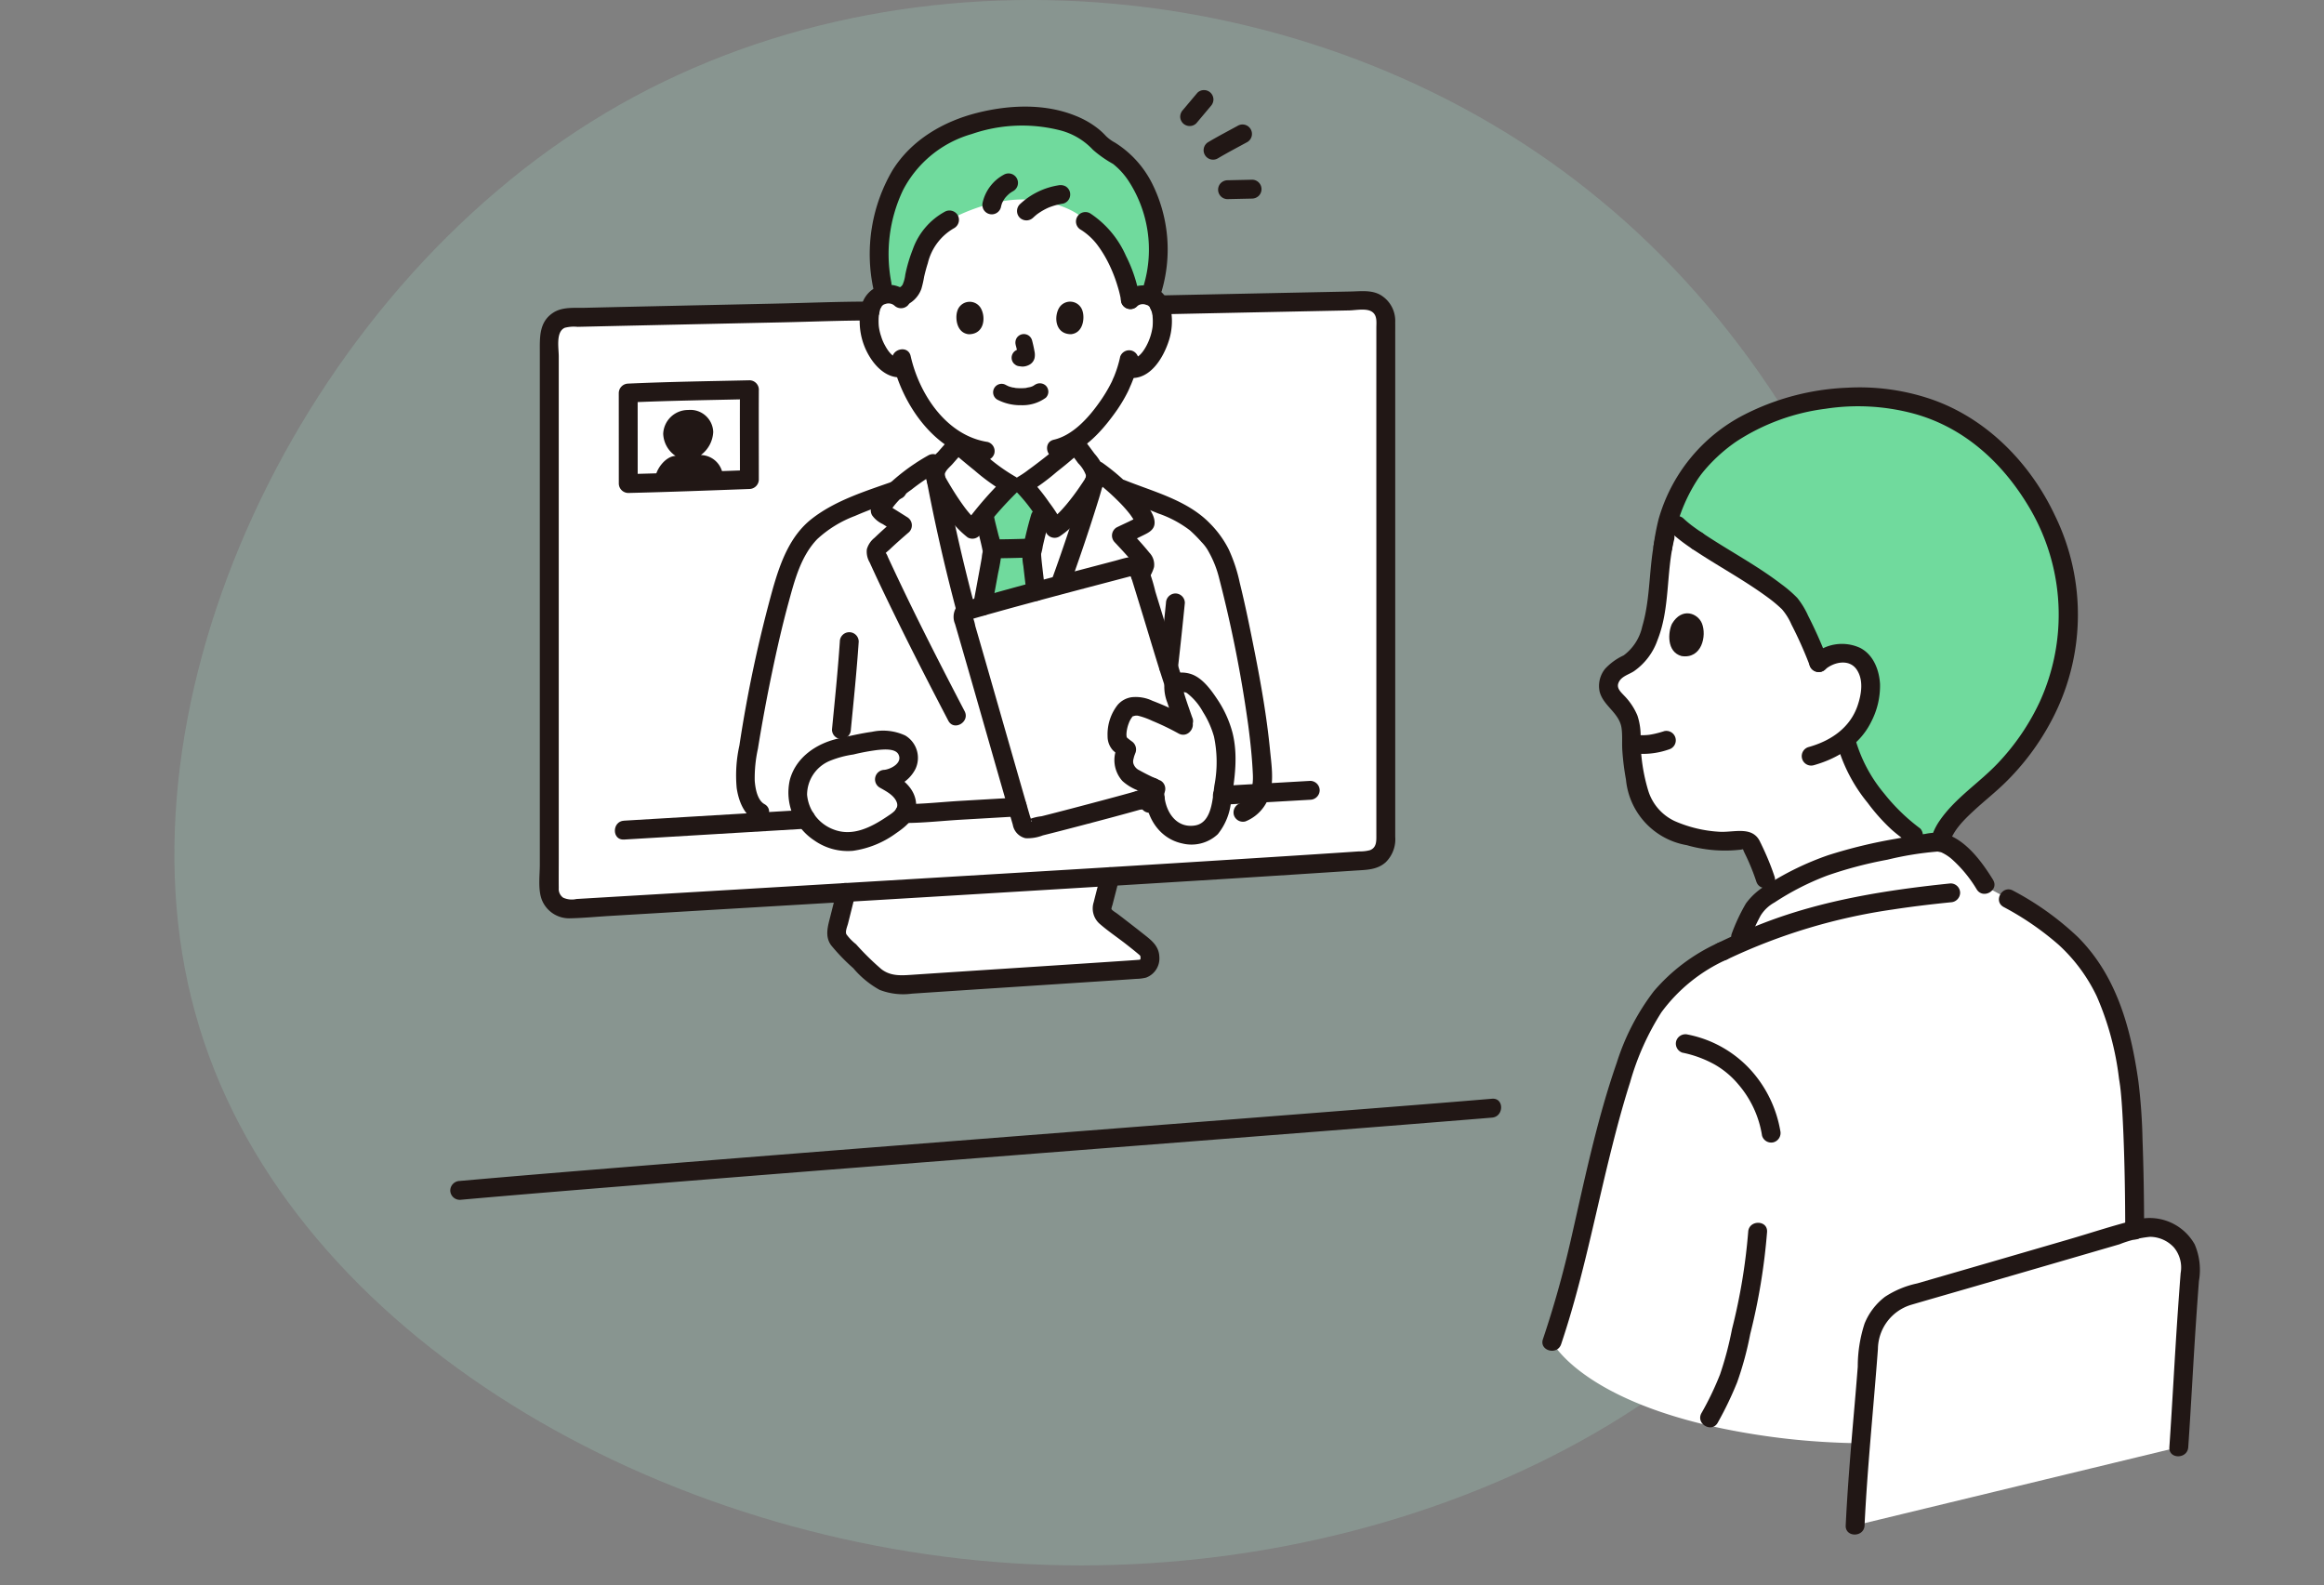 <?xml version="1.0" encoding="UTF-8"?>
<svg xmlns="http://www.w3.org/2000/svg" width="320" height="218.293" viewBox="0 0 320 218.293">
  <rect x="0" y="0" width="320" height="218.293" fill="#808080" stroke="none"/>
  <g id="price_pic_01" transform="translate(-482 -525.707)">
    <g id="グループ_100" data-name="グループ 100">
      <path id="パス_1420" data-name="パス 1420" d="M170.389,99.515c-16.9,39.823-68.739,63.175-119.486,59.917S-49.908,126.486-61.642,83.608C-73.5,40.884-47.19-15.158-5.193-40.214S94.484-59.34,132-28.126c37.641,31.06,55.269,87.534,38.393,127.641Z" transform="translate(570.507 581.516)" fill="#abecd6" opacity="0.2"></path>
      <g id="_12550" data-name="12550" transform="translate(543.999 538.112)">
        <path id="パス_1350" data-name="パス 1350" d="M276.053,138.413a40.725,40.725,0,0,0-8.309,4.055l-.745-2a35.46,35.46,0,0,0-1.848-4.465,1.335,1.335,0,0,0-1.516-.9,17.966,17.966,0,0,1-8.551-1c-.439-.157-.864-.325-1.266-.51a7.674,7.674,0,0,1-3.923-4.2,16.2,16.2,0,0,1-1.017-3.973,38.132,38.132,0,0,1-.383-5.836,6.16,6.16,0,0,0-1.2-2.7c-.98-1.228-2.632-2.251-1.606-4.181a3.746,3.746,0,0,1,1.829-1.583c3.815-1.712,4.38-7.261,4.8-11.26a28.343,28.343,0,0,1,1.38-8.263l.224-.667.9.845c3.412,3.2,12.3,7.329,15.777,11.048a47.444,47.444,0,0,1,3.729,7.849,4.809,4.809,0,0,1,2.644-1.268,3.829,3.829,0,0,1,3.155.887,5.606,5.606,0,0,1,1.274,4.824,9.748,9.748,0,0,1-3.352,6.095c.046.226.075.359.075.359.753,3.455,4.549,9.207,8.024,11.9l2.729,2.113a104.156,104.156,0,0,0-11.431,2.412c-.411.114-.831.242-1.256.385Z" transform="translate(-85.908 -31.834)" fill="#fff"></path>
        <path id="パス_1351" data-name="パス 1351" d="M133.427,44.609c-18.285.365-86.036,1.794-109.817,2.33a2.685,2.685,0,0,0-2.627,2.687c0,12.207,0,63.343,0,76.041a2.69,2.69,0,0,0,2.859,2.683c31.867-1.9,87.56-5.167,109.819-6.686a2.682,2.682,0,0,0,2.5-2.68c0-11.556,0-59.637.005-71.688a2.685,2.685,0,0,0-2.742-2.687Z" transform="translate(-7.346 -15.618)" fill="#fff"></path>
        <path id="パス_1352" data-name="パス 1352" d="M86.924,180.16q-.114-.1-.222-.209c-1.4-1.387-3.27-3.232-4.329-4.338a1.836,1.836,0,0,1-.415-2.033c.317-1.273.946-3.752,1.181-4.766,12.209-.725,24.817-1.48,36.359-2.184l-.006.018-1.058,4.094a1.361,1.361,0,0,0,.49,1.424c2.007,1.536,4.212,3.223,5.528,4.335.841.675.758,2.729-.663,2.864s-21.245,1.395-32.824,2.175A5.524,5.524,0,0,1,86.924,180.16Z" transform="translate(-28.645 -58.341)" fill="#fff"></path>
        <path id="パス_1353" data-name="パス 1353" d="M113.777,82.4l-.044-.018a34.792,34.792,0,0,0-2.752-2.265c-2.145,7.323-4.835,15.13-7.646,22.2-2.145,5.405-2.813,7.129-5.6,12.894-2.1-5.863-2.583-7.669-4.129-13.209-2.047-7.333-3.9-15.379-5.254-22.889a32.625,32.625,0,0,0-5.113,3.7,73.829,73.829,0,0,0-7.721,3.047,13.773,13.773,0,0,0-4.367,3.106,15.514,15.514,0,0,0-2.671,4.692c-2.174,6.292-4.658,18.41-5.948,27.251-.3,2.176.307,5.407,1.944,6.23l2.377,1.2c25.8-1.519,50.718-2.924,66.547-3.826a6.12,6.12,0,0,0,.3-2.228c-.065-1.45-.157-2.9-.316-4.344-.39-3.535-.923-7.068-1.615-10.557-1.245-6.282-1.666-8.564-3.087-14.027a15.9,15.9,0,0,0-1.814-3.6,16.052,16.052,0,0,0-3.376-3.217C120.551,84.878,116.831,83.677,113.777,82.4Z" transform="translate(-21.869 -27.701)" fill="#fff"></path>
        <path id="パス_1354" data-name="パス 1354" d="M93.133,36.039a2.47,2.47,0,0,0-1.783-.658,2.29,2.29,0,0,0-2.061,1.138,6.848,6.848,0,0,0-.214,4.83,7.461,7.461,0,0,0,2.18,3.558,2.671,2.671,0,0,0,2.269.576,18.781,18.781,0,0,0,3.543,6.733,15.185,15.185,0,0,0,3.87,3.44v.385c.749.641,5.308,4.577,7.332,5.624h1.649c.979-.515,6.661-4.874,7.163-5.731v-.39a20.59,20.59,0,0,0,6.44-8.012,16.011,16.011,0,0,0,.728-1.958l.2.034a2.722,2.722,0,0,0,2.1-.6,7.463,7.463,0,0,0,2.2-3.545,6.853,6.853,0,0,0-.187-4.832,2.292,2.292,0,0,0-2.055-1.149,2.469,2.469,0,0,0-1.787.65s3.55-15.3-16.164-15.3C91.9,20.829,93.133,36.039,93.133,36.039Z" transform="translate(-31.07 -7.293)" fill="#fff"></path>
        <path id="パス_1355" data-name="パス 1355" d="M107.435,99.532c-1.8-6.578-3.444-13.678-4.706-20.417a2.538,2.538,0,0,1,.635-1.415c.751-.8,1.7-1.959,2.47-2.746.749.641,5.308,4.577,7.332,5.624h1.649c.979-.515,6.661-4.874,7.163-5.731.723.881,1.605,2.165,2.311,3.054a2.609,2.609,0,0,1,.53,1.595c-2.1,7.069-4.685,14.54-7.385,21.335-2.145,5.405-2.813,7.129-5.6,12.894-2.1-5.864-2.583-7.672-4.129-13.21Q107.57,100.025,107.435,99.532Z" transform="translate(-35.968 -26.205)" fill="#fff"></path>
        <path id="パス_1356" data-name="パス 1356" d="M312.584,237.011c1.538-9.846,1.218-38.353.325-44.418a48.428,48.428,0,0,0-2.609-10.979c-3.176-7.983-8.727-11.784-17.055-16.082-2.015-3.434-4.9-6.249-6.742-6.192a85.3,85.3,0,0,0-13.241,2.6,36.841,36.841,0,0,0-11.321,5.661c-.993.845-1.986,3.448-2.538,4.764l-.43,1.025q-1.056.474-2.119.995c-5.573,2.721-9.084,5.961-11.693,11.7-3.046,6.708-5.69,18.736-7.852,28.216a121.989,121.989,0,0,1-3.877,13.824s4.738,9.625,30.167,13.091S312.584,237.011,312.584,237.011Z" transform="translate(-81.73 -55.788)" fill="#fff"></path>
        <path id="パス_1357" data-name="パス 1357" d="M297.653,282c.4-8.376,1.311-16.723,1.863-24.609a7.537,7.537,0,0,1,5.248-6.95c9.2-2.655,22.607-6.564,31.866-9.258,3.612-1.05,7.483,1.69,7.193,5.439-.9,11.616-1.016,16.087-1.6,24.6" transform="translate(-104.215 -84.366)" fill="#fff"></path>
        <path id="パス_1358" data-name="パス 1358" d="M86.54,149.4a11.375,11.375,0,0,1-5.835,2.31,7.1,7.1,0,0,1-7.03-5.662c-.526-3.142,1.365-5.8,4.722-7.024a56.4,56.4,0,0,1,6.6-1.263c1.361-.065,2.924.114,3.579,1.243a2.522,2.522,0,0,1-.317,2.806,3.952,3.952,0,0,1-2.737,1.317,8.673,8.673,0,0,1,2.33,1.7,2.685,2.685,0,0,1,.656,2.6,4.048,4.048,0,0,1-1.639,1.739C86.762,149.245,86.651,149.321,86.54,149.4Z" transform="translate(-25.765 -48.228)" fill="#fff"></path>
        <path id="パス_1359" data-name="パス 1359" d="M108.761,108.415c-.049-.167-.1-.325-.139-.472a.773.773,0,0,1,.52-.964c5.735-1.7,17.329-4.717,22.735-6.149a.78.78,0,0,1,.94.526c2.213,7.128,4.127,13.546,4.953,16l3.8,13.122-8.1,2.4c-2.656.765-11.857,3.228-15.7,4.138a.78.78,0,0,1-.927-.536C115.336,131.35,110.491,114.3,108.761,108.415Z" transform="translate(-38.019 -35.294)" fill="#fff"></path>
        <path id="パス_1360" data-name="パス 1360" d="M151.674,146.485a5.1,5.1,0,0,1-2.2-.465,4.789,4.789,0,0,1-1.478-1,5.039,5.039,0,0,1-1.279-2.627,6.174,6.174,0,0,1-.238-2.347c-1-.446-1.657-.821-2.111-1.022a4.075,4.075,0,0,1-1.725-1.235,2.469,2.469,0,0,1-.455-1.6,4.879,4.879,0,0,1,.409-1.524,8.188,8.188,0,0,1-1.126-.942c-.56-1.174.107-3.178.634-4.011a1.833,1.833,0,0,1,1.408-.947,2.224,2.224,0,0,1,1.146.072,34.608,34.608,0,0,1,6.03,2.694c-.437-1.247-1.15-3.249-1.519-4.5a3.314,3.314,0,0,1-.105-1.07.7.7,0,0,1,.732-.56,3.943,3.943,0,0,1,1.4.195,9.467,9.467,0,0,1,3.015,3.27,12.974,12.974,0,0,1,1.922,5.045,21.941,21.941,0,0,1,.018,4.549c-.3,1.69-.325,2.7-.773,4.517a5.514,5.514,0,0,1-1,2.278,3.594,3.594,0,0,1-2.308,1.2C151.939,146.472,151.807,146.482,151.674,146.485Z" transform="translate(-49.459 -43.907)" fill="#fff"></path>
        <path id="パス_1361" data-name="パス 1361" d="M275.091,93.737a47.5,47.5,0,0,1,3.73,7.851,4.791,4.791,0,0,1,2.643-1.272,3.829,3.829,0,0,1,3.155.887,5.606,5.606,0,0,1,1.274,4.824,9.748,9.748,0,0,1-3.352,6.095c.046.226.075.359.075.359.753,3.455,4.549,9.207,8.024,11.9l2.729,2.113c.755-.105,1.383-.172,1.809-.185a1.951,1.951,0,0,1,.344.021c.784-3.325,5.095-6.321,7.534-8.612A31.592,31.592,0,0,0,313.195,96.26a31.156,31.156,0,0,0-3.99-16.247c-6.392-11.1-14.356-13.522-19.3-14.515a30.244,30.244,0,0,0-9.578-.237,38.975,38.975,0,0,0-5.223,1.02c-9.366,2.5-13.549,8.518-14.372,9.9a23.568,23.568,0,0,0-2.534,5.451l1.122,1.054C262.726,85.893,271.612,90.016,275.091,93.737Z" transform="translate(-90.4 -22.754)" fill="#70da9d"></path>
        <path id="パス_1362" data-name="パス 1362" d="M114.1,92.924c0,.244-.591,3.429-1.335,7.433,2.137-.607,4.7-1.307,7.34-2.015-.308-2.64-.565-4.632-.565-5.311.266-1.28.929-4.016,1.183-4.894,0,0,.181-.426.415-.975a27.572,27.572,0,0,0-2.8-3.492h-1.649a42.516,42.516,0,0,0-3.692,4.1l.024.12C113.186,89.024,114.115,92.241,114.1,92.924Z" transform="translate(-39.48 -29.295)" fill="#70da9d"></path>
        <path id="パス_1363" data-name="パス 1363" d="M129.186,21.544a16.6,16.6,0,0,0-4.465-9.748A16.925,16.925,0,0,0,121.5,9.54C118.9,6.161,113.314,5.16,108.9,5.59c-5.026.493-10.205,2.243-13.595,6.05-3.885,4.365-5.438,11.943-3.7,18.427a3.077,3.077,0,0,1,.5-.055,2.5,2.5,0,0,1,1.554.47,2.447,2.447,0,0,0,1.914-2.02,19.887,19.887,0,0,1,1.577-5.1,7.462,7.462,0,0,1,3.344-3.524c.205-.112.368-.2.368-.2s5.38-3.025,10.781-2.616c5.055.382,7.207,2.464,7.207,2.464l.8.771c3.747,2.51,5.542,8.417,5.831,10.514a2.463,2.463,0,0,1,1.787-.65,2.86,2.86,0,0,1,.938.183,20,20,0,0,0,.981-8.753Z" transform="translate(-31.826 -1.924)" fill="#70da9d"></path>
        <path id="パス_1364" data-name="パス 1364" d="M64.41,44.032c-4.3,0-8.611.183-12.911.276q-5.914.13-11.832.255l-10.3.226-4.282.1c-1.415.032-3.014-.143-4.264.65-2.02,1.279-1.881,3.455-1.881,5.534v70.473c0,1.546-.287,3.518.32,4.96a4.036,4.036,0,0,0,3.839,2.443c1.809-.037,3.626-.216,5.431-.325l11.622-.69,25.781-1.53q23.871-1.425,47.738-2.9,8.785-.55,17.568-1.129c1.48-.1,2.977-.079,4.155-1.126a4.431,4.431,0,0,0,1.33-3.539V48.743c0-.634.006-1.269,0-1.9a4.138,4.138,0,0,0-2.129-3.78c-1.228-.645-2.677-.445-4.013-.418l-3.886.078-10.392.213-12.094.252a1.3,1.3,0,0,0,0,2.6q11.136-.233,22.271-.461l3.925-.079c.883-.018,2.378-.335,3.139.2.721.509.58,1.43.579,2.2V49.73q-.005,13.517,0,27.039v40.674c0,.827.065,1.751-.869,2.121a5.117,5.117,0,0,1-1.5.17l-1.847.124q-4.1.272-8.2.533-21.966,1.4-43.932,2.7-24.281,1.46-48.566,2.889l-5.226.311a2.853,2.853,0,0,1-1.83-.184,1.46,1.46,0,0,1-.607-1.311c-.014-1.358,0-2.716,0-4.074V51.586c0-1.131-.436-3.4.836-3.947a4.953,4.953,0,0,1,1.755-.13l1.941-.044,4.424-.1q10.955-.243,21.911-.476c4-.086,8-.256,12-.256a1.3,1.3,0,0,0,0-2.6Z" transform="translate(-6.609 -14.912)" fill="#211715"></path>
        <path id="パス_1365" data-name="パス 1365" d="M133.23,28.252a8.614,8.614,0,0,1,2.349,2.167c-.088-.114.144.2.173.24q.122.172.238.345.253.378.484.768.438.742.8,1.522a19.8,19.8,0,0,1,1.036,2.721,14.882,14.882,0,0,1,.52,2.21,1.309,1.309,0,0,0,1.6.91,1.334,1.334,0,0,0,.91-1.6,19.789,19.789,0,0,0-1.873-5.673,13.5,13.5,0,0,0-4.922-5.849,1.3,1.3,0,0,0-1.312,2.245Z" transform="translate(-46.432 -9.04)" fill="#211715"></path>
        <path id="パス_1366" data-name="パス 1366" d="M115.586,64.371a6.843,6.843,0,0,0,3.294.768,5.436,5.436,0,0,0,3.394-1.033,1.17,1.17,0,0,0,.343-.827,1.191,1.191,0,0,0-.343-.827,1.206,1.206,0,0,0-1.654,0c.406-.316,0-.016-.13.051-.1.051-.359.135.016,0-.089.031-.175.065-.265.1-.242.078-.5.094-.742.17.121-.038.2-.024.025-.006-.073.007-.146.014-.219.018-.175.012-.352.016-.528.015-.158,0-.315-.006-.473-.017q-.109-.007-.216-.018l-.123-.014q-.138-.017.114.016a1.414,1.414,0,0,0-.355-.065q-.17-.037-.338-.087c-.1-.029-.195-.061-.288-.1-.031-.012-.062-.025-.093-.036-.188-.065.279.13.111.047-.117-.06-.236-.114-.352-.176a1.17,1.17,0,0,0-1.181,2.02Z" transform="translate(-40.265 -21.751)" fill="#211715"></path>
        <path id="パス_1367" data-name="パス 1367" d="M119.491,53.169a14.635,14.635,0,0,1,.345,1.571l-.042-.311a.935.935,0,0,1,.006.217l.042-.311a.5.5,0,0,1-.024.1l.118-.279a.42.42,0,0,1-.034.065l.183-.237a.344.344,0,0,1-.051.051l.237-.183a1,1,0,0,1-.125.065l.279-.118a.906.906,0,0,1-.21.062l.311-.042a.8.8,0,0,1-.195,0l.311.042c-.178-.025-.354-.056-.532-.08a1.17,1.17,0,0,0-.827,2l.237.183a1.164,1.164,0,0,0,.591.16h.018l-.311-.042a4.258,4.258,0,0,0,.608.084,2.026,2.026,0,0,0,.937-.243,1.415,1.415,0,0,0,.734-.935,2.249,2.249,0,0,0-.015-.945c-.088-.5-.2-1-.331-1.495a1.207,1.207,0,0,0-.537-.7,1.194,1.194,0,0,0-.9-.118,1.181,1.181,0,0,0-.7.537,1.229,1.229,0,0,0-.118.9Z" transform="translate(-41.643 -18.096)" fill="#211715"></path>
        <path id="パス_1368" data-name="パス 1368" d="M107.344,46.188c-.275.9-.094,2.957,1.6,3.131,2.243-.015,2.361-2.507,1.6-3.678A1.776,1.776,0,0,0,107.344,46.188Z" transform="translate(-37.547 -15.7)" fill="#211715"></path>
        <path id="パス_1369" data-name="パス 1369" d="M132.032,46.174c.276.9.1,2.956-1.6,3.133-2.243-.012-2.364-2.5-1.61-3.676A1.775,1.775,0,0,1,132.032,46.174Z" transform="translate(-44.958 -15.695)" fill="#211715"></path>
        <path id="パス_1370" data-name="パス 1370" d="M64.454,127.245c-.991-.551-1.263-2.176-1.343-3.223a18.8,18.8,0,0,1,.438-4.4q.857-5.3,1.957-10.557c.675-3.233,1.408-6.457,2.28-9.644.832-3.045,1.682-6.325,3.933-8.669a15.822,15.822,0,0,1,5.2-3.192c2.034-.892,4.14-1.607,6.231-2.349,1.566-.556.892-3.068-.691-2.507-3.917,1.39-8.174,2.659-11.492,5.253-3,2.343-4.318,6-5.336,9.526A182.7,182.7,0,0,0,61,119.172a18.892,18.892,0,0,0-.372,5.856c.25,1.686.938,3.586,2.512,4.461,1.464.814,2.776-1.43,1.312-2.245Z" transform="translate(-21.189 -28.927)" fill="#211715"></path>
        <path id="パス_1371" data-name="パス 1371" d="M81.956,116.16c-.272,4.045-.691,8.078-1.081,12.112a1.308,1.308,0,0,0,1.3,1.3,1.328,1.328,0,0,0,1.3-1.3c.39-4.034.81-8.068,1.081-12.112a1.3,1.3,0,0,0-2.6,0Z" transform="translate(-28.316 -40.215)" fill="#211715"></path>
        <path id="パス_1372" data-name="パス 1372" d="M148.734,149.565c.13-.74.25-1.482.37-2.223a.985.985,0,0,0,.023-.52.966.966,0,0,0-.154-.483,1.3,1.3,0,0,0-1.778-.467,1.263,1.263,0,0,0-.6.78c-.12.741-.24,1.482-.37,2.223a.982.982,0,0,0-.023.52.97.97,0,0,0,.154.483,1.3,1.3,0,0,0,1.778.466,1.272,1.272,0,0,0,.6-.777Z" transform="translate(-51.181 -51.012)" fill="#211715"></path>
        <path id="パス_1373" data-name="パス 1373" d="M151.137,107.948q-.445,4.405-.936,8.806a1.308,1.308,0,0,0,1.3,1.3,1.33,1.33,0,0,0,1.3-1.3q.5-4.4.936-8.806a1.309,1.309,0,0,0-1.3-1.3A1.329,1.329,0,0,0,151.137,107.948Z" transform="translate(-52.589 -37.34)" fill="#211715"></path>
        <path id="パス_1374" data-name="パス 1374" d="M141.281,85.1c1.762.708,3.549,1.354,5.3,2.08a15.419,15.419,0,0,1,4.4,2.34,19.9,19.9,0,0,1,1.608,1.625,5.834,5.834,0,0,1,1.005,1.384,14.488,14.488,0,0,1,1.43,3.674,177.28,177.28,0,0,1,3.98,20.129c.3,2.275.543,4.549.642,6.839.062,1.422-.2,3.286-1.716,3.914a1.342,1.342,0,0,0-.91,1.6,1.308,1.308,0,0,0,1.6.91,5.666,5.666,0,0,0,3.344-3.7c.591-1.939.236-4.159.043-6.134-.441-4.516-1.223-8.983-2.1-13.43-.637-3.218-1.285-6.434-2.073-9.618a21.642,21.642,0,0,0-1.512-4.574,14,14,0,0,0-2.63-3.616c-3.093-3.165-7.721-4.32-11.722-5.929a1.308,1.308,0,0,0-1.6.91,1.331,1.331,0,0,0,.91,1.6Z" transform="translate(-49.132 -28.899)" fill="#211715"></path>
        <path id="パス_1375" data-name="パス 1375" d="M103.186,98.376q-2.69-10.054-4.556-20.3a1.311,1.311,0,0,0-1.909-.78,27.845,27.845,0,0,0-6.327,4.833c-.762.82-2.071,2.187-1.43,3.405a3.7,3.7,0,0,0,1.478,1.226l2.061,1.29-.261-2.041c-.994.859-1.984,1.723-2.929,2.637a3.1,3.1,0,0,0-1.058,1.576,2.908,2.908,0,0,0,.39,1.82c1.113,2.462,2.29,4.9,3.474,7.323,2.374,4.861,4.847,9.673,7.351,14.468.775,1.483,3.019.17,2.245-1.312-2.265-4.337-4.5-8.687-6.668-13.075q-1.58-3.207-3.1-6.444-.4-.85-.793-1.7c0-.007-.359-.97-.435-.39.015-.111.567-.554.65-.633.877-.838,1.792-1.635,2.71-2.428a1.312,1.312,0,0,0-.263-2.041L92.4,84.919l-.644-.4a4.989,4.989,0,0,0-.547-.29l.177.656.013-.159-.177.656a10.362,10.362,0,0,1,3.136-3.337,31.389,31.389,0,0,1,3.676-2.5l-1.909-.777q1.864,10.237,4.556,20.3a1.3,1.3,0,0,0,2.507-.691Z" transform="translate(-30.893 -27.003)" fill="#211715"></path>
        <path id="パス_1376" data-name="パス 1376" d="M119.367,95.03c-1.645.065-3.295.095-4.942.11a1.3,1.3,0,0,0,0,2.6c1.647-.015,3.3-.044,4.942-.11a1.3,1.3,0,1,0,0-2.6Z" transform="translate(-39.607 -33.272)" fill="#211715"></path>
        <path id="パス_1377" data-name="パス 1377" d="M124.357,100.061c-.13-1.129-.27-2.258-.4-3.388-.044-.39-.088-.78-.123-1.174-.013-.144-.025-.287-.034-.431a1.06,1.06,0,0,0-.01-.2c-.055-.172-.082.25-.018.09a8.38,8.38,0,0,0,.26-1.17q.157-.677.321-1.354c.181-.745.36-1.491.571-2.228a1.3,1.3,0,0,0-2.507-.691,48.741,48.741,0,0,0-1.17,4.846,7.694,7.694,0,0,0,.1,2.179c.13,1.175.276,2.349.413,3.523a1.339,1.339,0,0,0,1.3,1.3,1.308,1.308,0,0,0,1.3-1.3Z" transform="translate(-42.439 -31.02)" fill="#211715"></path>
        <path id="パス_1378" data-name="パス 1378" d="M111.054,89.8c.161.982.437,1.95.671,2.914.118.487.238.975.331,1.468.016.084.029.169.044.253.031.172-.027-.318-.008-.031.021.32-.073-.071.029-.1a5.848,5.848,0,0,0-.157.942q-.142.811-.291,1.625-.429,2.355-.871,4.708a1.335,1.335,0,0,0,.91,1.6,1.313,1.313,0,0,0,1.6-.91q.455-2.439.9-4.879a24.965,24.965,0,0,0,.471-2.784,8.579,8.579,0,0,0-.412-2.436c-.244-1.016-.538-2.03-.706-3.062a1.309,1.309,0,0,0-1.6-.91,1.331,1.331,0,0,0-.91,1.6Z" transform="translate(-38.78 -30.867)" fill="#211715"></path>
        <path id="パス_1379" data-name="パス 1379" d="M104.22,73.387c-.628.65-1.213,1.343-1.813,2.02a5.987,5.987,0,0,0-1.551,2.317,3.848,3.848,0,0,0,.758,3.167c.643,1.1,1.33,2.178,2.08,3.209a13.108,13.108,0,0,0,2.815,3.046,1.3,1.3,0,0,0,1.575-.2,50.486,50.486,0,0,1,5.306-6.095,1.309,1.309,0,0,0-.26-2.041A24.875,24.875,0,0,1,109.192,76c-1.059-.853-2.1-1.729-3.131-2.614a1.333,1.333,0,0,0-1.838,0,1.31,1.31,0,0,0,0,1.838c1.069.917,2.145,1.824,3.245,2.706a28.414,28.414,0,0,0,4.35,3.119l-.263-2.042a50.429,50.429,0,0,0-5.306,6.1l1.575-.2c-.23-.166.142.13-.065-.054-.1-.089-.2-.178-.3-.271-.2-.19-.39-.39-.569-.6a14.153,14.153,0,0,1-.949-1.191c-.683-.94-1.313-1.918-1.907-2.917-.2-.335-.4-.673-.585-1.016-.06-.11-.111-.239-.182-.342-.033-.048-.142-.255.012.073.13.281.044-.013.085-.171.145-.548.687-.948,1.072-1.385.535-.608,1.063-1.223,1.625-1.807C107.219,74.016,105.383,72.176,104.22,73.387Z" transform="translate(-35.273 -25.556)" fill="#211715"></path>
        <path id="パス_1380" data-name="パス 1380" d="M140.607,94.864a5.3,5.3,0,0,0,.794-1.643,2.375,2.375,0,0,0-.65-1.993c-.92-1.139-1.925-2.21-2.924-3.275L137.56,90q1.16-.571,2.32-1.139c.739-.363,1.566-.747,1.6-1.7.04-1.148-.975-2.343-1.655-3.189a29.453,29.453,0,0,0-5.56-5.128,1.31,1.31,0,0,0-1.909.78c-1.462,5.047-3.3,10.562-5.18,15.74-.572,1.575,1.939,2.253,2.507.691q1.49-4.1,2.85-8.247.661-2.02,1.288-4.05c.209-.675.39-1.365.59-2.037.006-.209.023-.23.053-.061q.162-.362.008-.157c.117-.4.275-.788.39-1.188l-1.909.78a31.422,31.422,0,0,1,3.417,2.945,19.1,19.1,0,0,1,1.616,1.776c.185.237.357.485.52.739.1.158.195.318.281.484s.087.493.094.13l.177-.656-.11.147.467-.466c-1.017.585-2.115,1.05-3.166,1.568a1.312,1.312,0,0,0-.263,2.041c.656.7,1.311,1.4,1.944,2.122a8.98,8.98,0,0,0,.886,1.04c-.1-.084.154-.35-.088-.012-.136.188-.248.415-.366.614a1.3,1.3,0,0,0,2.245,1.312Z" transform="translate(-44.498 -27.545)" fill="#211715"></path>
        <path id="パス_1381" data-name="パス 1381" d="M126.873,75.067c.48.592.922,1.214,1.375,1.827a4.484,4.484,0,0,1,1.071,1.669c-.018-.11.017.369.01.313-.006-.04.08-.217.04-.144-.051.094-.11.183-.167.273-.208.332-.426.658-.65.982a30.887,30.887,0,0,1-1.95,2.6c-.377.446-.768.881-1.187,1.288q-.285.277-.589.535c-.183.155.079-.037-.167.13-.107.071-.213.142-.325.209l1.778.467a20.559,20.559,0,0,0-1.874-2.944,26,26,0,0,0-2.691-3.308L121.283,81a29.876,29.876,0,0,0,4.023-2.941c.748-.585,1.491-1.185,2.21-1.809a6.9,6.9,0,0,0,1.4-1.447c.888-1.424-1.36-2.729-2.244-1.312-.114.183.256-.26,0-.01-.09.089-.175.183-.266.272-.248.241-.506.469-.768.695-.706.612-1.434,1.2-2.168,1.774l-.26.2-.157.123h0q-.283.218-.566.432-.52.4-1.052.78a13.224,13.224,0,0,1-1.462.992,1.312,1.312,0,0,0-.263,2.041,22.12,22.12,0,0,1,2.38,2.914,20.172,20.172,0,0,1,1.779,2.811,1.313,1.313,0,0,0,1.779.466,11.961,11.961,0,0,0,2.89-2.682,39.035,39.035,0,0,0,2.449-3.286,3.7,3.7,0,0,0,.818-3.231,6.58,6.58,0,0,0-1.312-2.21c-.585-.791-1.162-1.588-1.781-2.353a1.309,1.309,0,0,0-1.838,0A1.33,1.33,0,0,0,126.873,75.067Z" transform="translate(-41.781 -25.507)" fill="#211715"></path>
        <path id="パス_1382" data-name="パス 1382" d="M93.352,42.264a4,4,0,0,0-4.37-.655A3.8,3.8,0,0,0,87,44.151a9.256,9.256,0,0,0,1.317,7.309c.96,1.438,2.49,2.737,4.335,2.5a1.342,1.342,0,0,0,1.3-1.3,1.308,1.308,0,0,0-1.3-1.3c-1.17.148-1.892-.78-2.432-1.784a6.16,6.16,0,0,1-.52-1.23,6.78,6.78,0,0,1-.325-1.43,8.445,8.445,0,0,1-.025-.907,5.493,5.493,0,0,1,.065-.76,4.253,4.253,0,0,1,.218-.793c-.07.172.153-.231.195-.321-.12.247-.083.105.015,0,.045-.049.274-.213.044-.058a2.262,2.262,0,0,1,.3-.174c-.213.1.137-.034.187-.045a1.252,1.252,0,0,1,1.146.243,1.329,1.329,0,0,0,1.838,0,1.313,1.313,0,0,0,0-1.838Z" transform="translate(-30.371 -14.437)" fill="#211715"></path>
        <path id="パス_1383" data-name="パス 1383" d="M144.181,44.245A1.235,1.235,0,0,1,145.259,44c.06.012.455.161.26.065a2.26,2.26,0,0,1,.3.176c-.172-.118-.04-.024.042.06s.182.294.014,0c.035.061.078.118.114.18.009.016.16.352.079.143a4.591,4.591,0,0,1,.214.794.691.691,0,0,1,.032.235c.011.149.023.3.027.45a8.119,8.119,0,0,1-.029.982,7.815,7.815,0,0,1-.869,2.654c-.536.983-1.283,1.918-2.446,1.763a1.306,1.306,0,0,0-1.3,1.3,1.334,1.334,0,0,0,1.3,1.3c2.983.4,4.84-2.807,5.593-5.22.683-2.187.624-5.524-1.5-6.919a3.975,3.975,0,0,0-4.736.442,1.3,1.3,0,1,0,1.838,1.838Z" transform="translate(-49.609 -14.489)" fill="#211715"></path>
        <path id="パス_1384" data-name="パス 1384" d="M136.5,56.078a15.956,15.956,0,0,1-.726,2.4q-.055.141-.111.281.065-.154-.018.037c-.065.151-.143.3-.195.455-.061.185.156-.318,0,0-.035.072-.065.146-.1.218a20.381,20.381,0,0,1-1.766,2.919c-1.5,2.115-3.643,4.458-6.207,5.053-1.629.378-.939,2.885.691,2.507,3.228-.749,5.712-3.431,7.589-6.008a20.882,20.882,0,0,0,1.918-3.119c.122-.25.229-.5.337-.762.13-.315-.123.264.025-.054.095-.2.177-.413.26-.621A16.017,16.017,0,0,0,139,56.77a1.33,1.33,0,0,0-.91-1.6,1.313,1.313,0,0,0-1.6.91Z" transform="translate(-44.271 -19.301)" fill="#211715"></path>
        <path id="パス_1385" data-name="パス 1385" d="M93.67,56.551c1.36,6.044,5.9,12.637,12.422,13.64a1.341,1.341,0,0,0,1.6-.91,1.309,1.309,0,0,0-.91-1.6c-5.681-.874-9.423-6.579-10.607-11.828-.367-1.631-2.874-.94-2.507.691Z" transform="translate(-32.782 -19.23)" fill="#211715"></path>
        <path id="パス_1386" data-name="パス 1386" d="M115.287,22.34a4.022,4.022,0,0,1,.229-.759l-.13.311a4.526,4.526,0,0,1,.571-.979l-.2.26a4.98,4.98,0,0,1,.862-.865l-.263.2a5.222,5.222,0,0,1,.643-.426,1.3,1.3,0,0,0-1.312-2.245,5.837,5.837,0,0,0-2.906,3.81,1.391,1.391,0,0,0,.13,1,1.3,1.3,0,0,0,2.376-.313Z" transform="translate(-39.472 -6.184)" fill="#211715"></path>
        <path id="パス_1387" data-name="パス 1387" d="M122.305,24.612c.148-.14.3-.276.455-.4l.12-.1c-.266.229-.117.09-.049.04s.168-.121.253-.179a8.724,8.724,0,0,1,1.116-.643c.095-.046.19-.089.286-.13.16-.072-.04.022-.092.039.049-.016.1-.04.147-.059q.3-.115.6-.209a9.259,9.259,0,0,1,1.314-.3,1.3,1.3,0,0,0,.777-.6,1.326,1.326,0,0,0,.13-1,1.311,1.311,0,0,0-.6-.78,1.5,1.5,0,0,0-1-.13,10.069,10.069,0,0,0-5.3,2.616,1.311,1.311,0,0,0,0,1.838,1.326,1.326,0,0,0,1.838,0Z" transform="translate(-42.045 -7.046)" fill="#211715"></path>
        <path id="パス_1388" data-name="パス 1388" d="M129.123,28.779a20.328,20.328,0,0,0-1.4-14.794,14.109,14.109,0,0,0-5.056-5.524,5.42,5.42,0,0,1-1.278-.938,9.183,9.183,0,0,0-1.165-1.071,12.212,12.212,0,0,0-2.958-1.675c-4.253-1.739-9.157-1.526-13.541-.428-4.693,1.177-9.073,3.721-11.685,7.89a22.819,22.819,0,0,0-2.684,16.169c.312,1.642,2.818.947,2.507-.691a20.483,20.483,0,0,1,1.6-12.7,15.41,15.41,0,0,1,9.475-7.743,21.23,21.23,0,0,1,12.015-.548,9.358,9.358,0,0,1,4.665,2.713,15.805,15.805,0,0,0,2.765,1.944,9.978,9.978,0,0,1,2.139,2.343,17.308,17.308,0,0,1,2.1,14.362,1.3,1.3,0,0,0,2.507.691Z" transform="translate(-31.131 -1.224)" fill="#211715"></path>
        <path id="パス_1389" data-name="パス 1389" d="M95.056,38.7a3.854,3.854,0,0,0,2.54-2.409,14.932,14.932,0,0,0,.378-1.668c.144-.625.31-1.245.506-1.855a7.579,7.579,0,0,1,3.648-4.84,1.313,1.313,0,0,0,.466-1.779,1.326,1.326,0,0,0-1.778-.466,9.513,9.513,0,0,0-4.413,5.2,20.665,20.665,0,0,0-1.029,3.483,4.715,4.715,0,0,1-.38,1.391c-.017.027-.19.215-.185.212a2.178,2.178,0,0,1-.277.166c-.235.121.109-.029-.163.059-1.584.515-.906,3.026.691,2.507Z" transform="translate(-32.724 -8.934)" fill="#211715"></path>
        <path id="パス_1390" data-name="パス 1390" d="M262.674,92.547c-.579-.39-1.15-.793-1.7-1.22l.26.2c-.38-.294-.75-.6-1.1-.929a1.358,1.358,0,0,0-.919-.381,1.324,1.324,0,0,0-.92.381,1.305,1.305,0,0,0-.38.919,1.322,1.322,0,0,0,.38.919,24.482,24.482,0,0,0,3.067,2.352,1.3,1.3,0,0,0,1.913-1.465,1.439,1.439,0,0,0-.6-.78Z" transform="translate(-90.301 -31.589)" fill="#211715"></path>
        <path id="パス_1391" data-name="パス 1391" d="M281.516,111.212a61.252,61.252,0,0,0-2.707-6.118,11.21,11.21,0,0,0-1.488-2.445,17.292,17.292,0,0,0-2.174-1.878c-3.449-2.648-7.327-4.669-10.932-7.088-1.393-.934-2.7,1.317-1.312,2.245,3.412,2.289,7.062,4.224,10.371,6.664a18.676,18.676,0,0,1,1.933,1.616,8.178,8.178,0,0,1,1.306,2.1,54.708,54.708,0,0,1,2.5,5.6,1.339,1.339,0,0,0,1.6.91,1.309,1.309,0,0,0,.91-1.6Z" transform="translate(-91.842 -32.723)" fill="#211715"></path>
        <path id="パス_1392" data-name="パス 1392" d="M289.616,120.821c1.22-1.033,3.346-1.471,4.354.092.916,1.419.619,3.272.13,4.78-1.024,3.156-3.7,4.968-6.779,5.829a1.3,1.3,0,0,0,.691,2.507c3.3-.923,6.369-2.817,7.919-5.983a10.749,10.749,0,0,0,1.215-5.2c-.115-1.945-.913-4.044-2.746-4.977a5.964,5.964,0,0,0-6.62,1.111,1.31,1.31,0,0,0,0,1.838,1.326,1.326,0,0,0,1.838,0Z" transform="translate(-100.277 -41.068)" fill="#211715"></path>
        <path id="パス_1393" data-name="パス 1393" d="M258.651,112.3c-.541,1.121-.769,3.865,1.31,4.443,2.8.441,3.5-2.807,2.814-4.5C262.213,110.859,260.033,109.963,258.651,112.3Z" transform="translate(-90.429 -38.815)" fill="#211715"></path>
        <path id="パス_1394" data-name="パス 1394" d="M267.56,140.766c-.371-1.124-.808-2.223-1.29-3.3-.155-.348-.316-.692-.481-1.035-.046-.094-.086-.195-.138-.284-.137-.236.177.433-.025-.044-1.008-2.39-3.624-1.39-5.627-1.505a17.742,17.742,0,0,1-6.217-1.486A6.848,6.848,0,0,1,250.189,129a24.706,24.706,0,0,1-1.075-7.256,8.8,8.8,0,0,0-.437-3.154,8.685,8.685,0,0,0-1.825-2.739c-.44-.474-1.05-1-.8-1.7.325-.927,1.381-1.17,2.122-1.641a8.708,8.708,0,0,0,3.268-4.3c1.755-4.409,1.17-9.293,2.293-13.835.4-1.625-2.1-2.317-2.507-.691-1.027,4.164-.662,8.529-1.885,12.652a6.715,6.715,0,0,1-2.562,3.977,8.168,8.168,0,0,0-2.535,1.826,3.75,3.75,0,0,0-.78,3.119c.476,2,2.715,2.941,3.025,5.045.152,1.033.038,2.16.117,3.206a35.145,35.145,0,0,0,.495,3.908,10.127,10.127,0,0,0,8.381,9.027,18.942,18.942,0,0,0,7.393.621c.437-.056.275-.168.476.277.1.221.212.437.315.656a30.234,30.234,0,0,1,1.384,3.457c.52,1.581,3.034.9,2.507-.691Z" transform="translate(-85.216 -32.476)" fill="#211715"></path>
        <path id="パス_1395" data-name="パス 1395" d="M295.618,125.979c.5-1.955,2.092-3.472,3.529-4.8,1.4-1.291,2.906-2.47,4.264-3.809a34.474,34.474,0,0,0,6.272-8.4,31.06,31.06,0,0,0,.545-28.3c-3.415-7.279-9.485-13.486-17.178-16.091a30.562,30.562,0,0,0-11.431-1.541,34.125,34.125,0,0,0-14.356,3.8,23.3,23.3,0,0,0-11.633,14.323,33.181,33.181,0,0,0-.664,3.466,1.341,1.341,0,0,0,.91,1.6,1.31,1.31,0,0,0,1.6-.91,23.11,23.11,0,0,1,3.607-9.768c.11-.161.224-.318.339-.475.027-.038.2-.268.117-.158-.07.092.174-.217.216-.269q.557-.68,1.17-1.312a22.178,22.178,0,0,1,3.425-2.895,29.083,29.083,0,0,1,12.238-4.5,29.539,29.539,0,0,1,12.227.677c7.009,1.928,12.333,6.881,15.966,13.09a28.9,28.9,0,0,1,1.311,26.634,31.886,31.886,0,0,1-5.8,8.459c-2.579,2.7-5.849,4.761-7.978,7.882a8.355,8.355,0,0,0-1.2,2.6,1.3,1.3,0,0,0,2.507.691Z" transform="translate(-89.257 -22.058)" fill="#211715"></path>
        <path id="パス_1396" data-name="パス 1396" d="M254.076,135.822c-.373.118-.749.225-1.13.314q-.3.071-.609.126c-.087.016-.174.029-.26.043-.27.044.3-.033-.044.006a8.263,8.263,0,0,1-1.113.053c-.183,0-.364-.02-.547-.033-.281-.02.269.049.013,0-.11-.019-.219-.038-.328-.06a1.3,1.3,0,0,0-.691,2.507,10.749,10.749,0,0,0,5.4-.455,1.3,1.3,0,0,0-.691-2.507Z" transform="translate(-86.975 -47.537)" fill="#211715"></path>
        <path id="パス_1397" data-name="パス 1397" d="M293.821,137.724a22.087,22.087,0,0,0,4.214,8.075,26.336,26.336,0,0,0,3.239,3.633c.676.613,1.413,1.155,2.134,1.714a1.345,1.345,0,0,0,1.839,0,1.309,1.309,0,0,0,0-1.838,26.514,26.514,0,0,1-4.967-4.825,20.287,20.287,0,0,1-3.951-7.453c-.37-1.631-2.877-.94-2.507.691Z" transform="translate(-102.86 -47.651)" fill="#211715"></path>
        <path id="パス_1398" data-name="パス 1398" d="M1.3,227.626c7.84-.7,15.685-1.335,23.531-1.97q15.755-1.276,31.514-2.508,17.012-1.339,34.027-2.661,15.158-1.18,30.318-2.366,10.562-.829,21.121-1.684l1.639-.137c1.655-.139,1.67-2.74,0-2.6-6.525.55-13.055,1.059-19.583,1.572q-14.747,1.16-29.5,2.3-16.956,1.321-33.911,2.648-16.052,1.259-32.1,2.547c-8.28.667-16.561,1.338-24.836,2.059l-2.22.195a1.333,1.333,0,0,0-1.3,1.3,1.31,1.31,0,0,0,1.3,1.3Z" transform="translate(0 -74.82)" fill="#211715"></path>
        <path id="パス_1399" data-name="パス 1399" d="M267.244,267.511a47.6,47.6,0,0,0,2.675-5.563,45.19,45.19,0,0,0,1.8-6.642,84.832,84.832,0,0,0,2.319-14.064c.09-1.672-2.509-1.667-2.6,0a80.594,80.594,0,0,1-2.226,13.372,46.811,46.811,0,0,1-1.646,6.239A41.2,41.2,0,0,1,265,266.2c-.809,1.465,1.435,2.778,2.245,1.312Z" transform="translate(-92.722 -84.026)" fill="#211715"></path>
        <path id="パス_1400" data-name="パス 1400" d="M300.235,168.078c-8.734.9-17.46,2.266-25.69,5.431-2.186.84-4.331,1.785-6.434,2.809-1.5.732-.187,2.974,1.312,2.245a79.244,79.244,0,0,1,22.785-6.882c2.664-.411,5.346-.728,8.03-1a1.337,1.337,0,0,0,1.3-1.3,1.309,1.309,0,0,0-1.3-1.3Z" transform="translate(-93.639 -58.848)" fill="#211715"></path>
        <path id="パス_1401" data-name="パス 1401" d="M307.456,163.833c-1.5-2.422-3.661-5.419-6.523-6.314a6.476,6.476,0,0,0-2.808-.006c-1.356.179-2.7.412-4.049.67a68.548,68.548,0,0,0-9.293,2.252,39.557,39.557,0,0,0-8.388,4.05,9.225,9.225,0,0,0-2.96,2.592,25.652,25.652,0,0,0-1.987,4.246,1.308,1.308,0,0,0,.91,1.6,1.334,1.334,0,0,0,1.6-.91,27.348,27.348,0,0,1,1.5-3.264,5.207,5.207,0,0,1,1.912-1.8,36.937,36.937,0,0,1,7.253-3.7,56.011,56.011,0,0,1,8.29-2.186,43.936,43.936,0,0,1,6.674-1.1,1.454,1.454,0,0,1,.89.159,6,6,0,0,1,1.5,1.045,17.954,17.954,0,0,1,3.23,3.984c.879,1.419,3.129.115,2.245-1.312Z" transform="translate(-95.024 -55.096)" fill="#211715"></path>
        <path id="パス_1402" data-name="パス 1402" d="M260.625,202.584a15.532,15.532,0,0,1,4.419,1.639,12.045,12.045,0,0,1,3.24,2.729A14.161,14.161,0,0,1,271.539,214a1.311,1.311,0,0,0,1.6.91,1.328,1.328,0,0,0,.91-1.6,16.7,16.7,0,0,0-3.923-8.188,15.862,15.862,0,0,0-8.81-5.041,1.332,1.332,0,0,0-1.6.91,1.313,1.313,0,0,0,.91,1.6Z" transform="translate(-90.917 -70.038)" fill="#211715"></path>
        <path id="パス_1403" data-name="パス 1403" d="M328.749,171.761a39.738,39.738,0,0,1,7.589,5.209,23.017,23.017,0,0,1,5.264,7.123,40.173,40.173,0,0,1,3.05,11.289c.06.39.122.78.175,1.17-.038-.279.035.315.045.406.06.56.107,1.121.149,1.683.109,1.475.181,2.954.242,4.432.179,4.392.241,8.789.25,13.184a1.3,1.3,0,0,0,2.6,0c-.008-4.143-.065-8.287-.22-12.428a78,78,0,0,0-.573-8.077c-1.04-7.295-2.989-14.523-8.352-19.865a40.1,40.1,0,0,0-8.9-6.369c-1.462-.816-2.774,1.43-1.311,2.245Z" transform="translate(-114.88 -59.291)" fill="#211715"></path>
        <path id="パス_1404" data-name="パス 1404" d="M298.253,281.306c.39-8.117,1.241-16.2,1.841-24.305a6.432,6.432,0,0,1,4.53-6.063c3.015-.883,6.037-1.746,9.053-2.622q9.843-2.859,19.681-5.726a15.474,15.474,0,0,1,4.2-1.027,4.526,4.526,0,0,1,3.28,1.447,4.314,4.314,0,0,1,.937,3.556q-.207,2.7-.394,5.41c-.428,6.182-.734,12.373-1.157,18.556-.114,1.67,2.485,1.662,2.6,0,.394-5.765.682-11.536,1.071-17.3q.188-2.794.4-5.583a8.889,8.889,0,0,0-.585-5.047,7.114,7.114,0,0,0-7.9-3.424c-3.244.789-6.444,1.87-9.649,2.8l-10.586,3.08q-5.044,1.465-10.09,2.924a12.974,12.974,0,0,0-4.426,1.845,8.786,8.786,0,0,0-2.807,3.689,19.035,19.035,0,0,0-.933,5.925c-.187,2.388-.39,4.775-.6,7.162-.419,4.895-.825,9.792-1.061,14.7-.081,1.672,2.519,1.668,2.6,0Z" transform="translate(-103.515 -83.669)" fill="#211715"></path>
        <path id="パス_1405" data-name="パス 1405" d="M255.487,180.676a25.524,25.524,0,0,0-8.753,6.61,32.064,32.064,0,0,0-5.09,9.813c-2.784,7.979-4.48,16.324-6.362,24.547-1.051,4.587-2.313,9.091-3.815,13.552-.536,1.589,1.974,2.271,2.507.691,2.653-7.878,4.3-15.972,6.239-24.042.975-4.04,2-8.075,3.264-12.035a36.235,36.235,0,0,1,4.3-9.618,22.722,22.722,0,0,1,9.018-7.279c1.5-.738.185-2.981-1.312-2.245Z" transform="translate(-81.016 -63.206)" fill="#211715"></path>
        <path id="パス_1406" data-name="パス 1406" d="M117.565,165.628c-.331,1.281-.678,2.559-.994,3.844a2.82,2.82,0,0,0,.76,2.938c1.184,1.048,2.539,1.941,3.782,2.921.535.421,1.072.842,1.59,1.283.321.273.3.228.312.613,0,.16-.157.211,0,.174s-.195.014-.266.019c-1.1.086-2.21.155-3.311.229-9.329.624-18.66,1.213-27.989,1.838-1.477.1-2.864.178-4.11-.777a37.09,37.09,0,0,1-3.5-3.441,6.992,6.992,0,0,1-1.321-1.361c-.195-.394.122-1.081.225-1.491.33-1.318.669-2.633.975-3.956.379-1.625-2.126-2.322-2.507-.691-.283,1.217-.595,2.428-.9,3.639-.339,1.353-.8,2.747.091,3.995a26.88,26.88,0,0,0,3.064,3.17,12.916,12.916,0,0,0,3.619,2.981,8.968,8.968,0,0,0,4.456.523q1.872-.126,3.743-.249,4.073-.27,8.146-.535l14.739-.964c1.412-.094,2.825-.185,4.237-.288a6.084,6.084,0,0,0,1.376-.174,2.815,2.815,0,0,0,1.824-2.878c-.065-1.577-1.221-2.358-2.35-3.255-.743-.59-1.495-1.17-2.245-1.75q-.585-.455-1.174-.9c-.183-.141-.792-.49-.831-.686a2.775,2.775,0,0,1,.138-.516l.352-1.365.569-2.2a1.3,1.3,0,0,0-2.507-.691Z" transform="translate(-27.971 -57.666)" fill="#211715"></path>
        <path id="パス_1407" data-name="パス 1407" d="M156.877,4.571l1.975-2.351a1.39,1.39,0,0,0,.382-.92,1.324,1.324,0,0,0-.381-.92,1.306,1.306,0,0,0-.919-.38,1.276,1.276,0,0,0-.919.38l-1.977,2.349a1.393,1.393,0,0,0-.381.919,1.324,1.324,0,0,0,.381.92,1.309,1.309,0,0,0,.919.38,1.278,1.278,0,0,0,.92-.38Z" transform="translate(-54.149 0)" fill="#211715"></path>
        <path id="パス_1408" data-name="パス 1408" d="M163.983,21.66l3.379-.075a1.355,1.355,0,0,0,.922-.38,1.3,1.3,0,0,0-.919-2.219l-3.379.075a1.352,1.352,0,0,0-.919.38,1.3,1.3,0,0,0,.919,2.219Z" transform="translate(-56.96 -6.647)" fill="#211715"></path>
        <path id="パス_1409" data-name="パス 1409" d="M111.116,149.887l-7.808.455c-2.574.149-5.187.45-7.763.45a1.3,1.3,0,0,0,0,2.6c2.577,0,5.19-.3,7.763-.45q3.9-.225,7.808-.455C112.779,152.389,112.79,149.789,111.116,149.887Z" transform="translate(-33.013 -52.478)" fill="#211715"></path>
        <path id="パス_1410" data-name="パス 1410" d="M61.2,152.487q-12.537.736-25.072,1.495c-1.662.1-1.673,2.7,0,2.6q12.536-.755,25.072-1.495C62.862,154.989,62.873,152.388,61.2,152.487Z" transform="translate(-12.211 -53.388)" fill="#211715"></path>
        <path id="パス_1411" data-name="パス 1411" d="M174.991,146.358q-6.051.348-12.1.689a1.329,1.329,0,0,0-1.3,1.3,1.311,1.311,0,0,0,1.3,1.3l12.1-.689a1.329,1.329,0,0,0,1.3-1.3A1.311,1.311,0,0,0,174.991,146.358Z" transform="translate(-56.577 -51.244)" fill="#211715"></path>
        <path id="パス_1412" data-name="パス 1412" d="M147.493,148.228l-1.191.065-.585.034a2.225,2.225,0,0,0-1.1.207,1.365,1.365,0,0,0-.6.78,1.331,1.331,0,0,0,.13,1,1.3,1.3,0,0,0,1.778.466l.009-.006-.311.13h0l-.346.046c.736-.038,1.473-.081,2.21-.123a1.369,1.369,0,0,0,.919-.381,1.3,1.3,0,0,0-.919-2.219Z" transform="translate(-50.407 -51.898)" fill="#211715"></path>
        <path id="パス_1413" data-name="パス 1413" d="M85.184,147.576c-2.155,1.445-4.71,2.776-7.327,1.766a5.648,5.648,0,0,1-3.662-4.786,5.068,5.068,0,0,1,3.14-4.672,13.664,13.664,0,0,1,3.231-.871,29.1,29.1,0,0,1,3.351-.623c.767-.076,2.421-.248,2.859.609.6,1.175-1.04,2.032-1.954,2.128a1.312,1.312,0,0,0-.656,2.422c.863.5,2.015,1.053,2.381,2.056.346.954-.7,1.517-1.365,1.972-1.374.936-.075,3.19,1.312,2.244,1.57-1.071,3.028-2.358,2.664-4.455-.343-1.975-2.067-3.136-3.681-4.062l-.656,2.422a5,5,0,0,0,4.289-2.709,3.586,3.586,0,0,0-1.387-4.614,7.243,7.243,0,0,0-4.587-.515c-1.57.219-3.119.585-4.662.931-2.995.675-5.835,2.587-6.659,5.708a7.876,7.876,0,0,0,3.367,8.313,8.019,8.019,0,0,0,5.329,1.434,13.193,13.193,0,0,0,5.979-2.451C87.878,148.892,86.578,146.64,85.184,147.576Z" transform="translate(-25.064 -47.53)" fill="#211715"></path>
        <path id="パス_1414" data-name="パス 1414" d="M138.343,116.341c-1.054-3.144-1.983-6.333-2.953-9.5q-.484-1.578-.968-3.154a25.065,25.065,0,0,0-1.163-3.652c-.9-1.82-2.869-1-4.363-.607-6.61,1.742-13.235,3.444-19.8,5.346a3.422,3.422,0,0,0-2.1,1.1,2.475,2.475,0,0,0-.161,2.254q.443,1.507.877,3.015,1.239,4.285,2.466,8.578c1.535,5.355,3.054,10.715,4.614,16.061a2.3,2.3,0,0,0,1.748,1.853,5.837,5.837,0,0,0,2.392-.39c1.7-.423,3.4-.864,5.091-1.308,3.041-.8,6.085-1.6,9.109-2.464a1.3,1.3,0,0,0-.691-2.507c-2.388.686-4.792,1.321-7.193,1.958q-2.3.612-4.608,1.206-.94.242-1.885.48a6.715,6.715,0,0,0-1.746.43c-.47.3.625-.077.374.342a1.064,1.064,0,0,0-.057-.195,2.484,2.484,0,0,0-.154-.528l-.415-1.43q-.482-1.668-.962-3.337-1.183-4.121-2.364-8.242-1.2-4.187-2.4-8.372-.493-1.714-.989-3.427-.207-.715-.415-1.43a6.026,6.026,0,0,0-.379-1.295c-.021-.035-.028-.178-.057-.195.52.264-.711.73.094.495q.424-.125.849-.246,1.035-.3,2.073-.585,2.314-.65,4.632-1.272,4.86-1.315,9.729-2.59l4.445-1.17a1.784,1.784,0,0,0,.382-.1q.051-.227-.415-.112l.144.462.563,1.824q.536,1.741,1.07,3.484c1.014,3.309,1.981,6.638,3.081,9.92.529,1.578,3.041.9,2.507-.691Z" transform="translate(-37.334 -34.626)" fill="#211715"></path>
        <path id="パス_1415" data-name="パス 1415" d="M150.351,131.373a39.625,39.625,0,0,0-4.9-2.26,5.335,5.335,0,0,0-2.893-.493,3.144,3.144,0,0,0-1.9,1.046A6.579,6.579,0,0,0,139.266,134a2.839,2.839,0,0,0,.78,1.978,12.6,12.6,0,0,0,1.2.935l-.467-1.778a4.288,4.288,0,0,0,.543,5.031,6.807,6.807,0,0,0,1.937,1.214c.668.321,1.323.666,2,.968a1.341,1.341,0,0,0,1.778-.467,1.309,1.309,0,0,0-.466-1.778,28.949,28.949,0,0,1-2.963-1.444,1.5,1.5,0,0,1-.8-.955,1.16,1.16,0,0,1,.03-.595c.031-.141.065-.281.109-.419.012-.041.169-.43.081-.242a1.35,1.35,0,0,0-.466-1.779l-.26-.195c-.036-.027-.231-.183-.055-.042-.078-.062-.155-.123-.231-.188a1.849,1.849,0,0,0-.195-.171c-.225-.141.161.146.108.165a2.061,2.061,0,0,1-.065-.554,4.769,4.769,0,0,1,.319-1.476,3.211,3.211,0,0,1,.5-.905c.13-.13-.014-.034.188-.088a1.2,1.2,0,0,1,.565-.054,10.348,10.348,0,0,1,1.981.708,35.511,35.511,0,0,1,3.632,1.749c1.473.794,2.787-1.449,1.312-2.245Z" transform="translate(-48.758 -45.022)" fill="#211715"></path>
        <path id="パス_1416" data-name="パス 1416" d="M153.745,129.662c-.4-1.149-.821-2.3-1.164-3.466a4.969,4.969,0,0,0-.13-.567c-.012-.029.021-.2,0-.216l-.277.3q-.528.353-.138.291c.309.148.645.021.959.229a8.235,8.235,0,0,1,2.2,2.594,12.8,12.8,0,0,1,1.517,3.388,16.97,16.97,0,0,1,.06,6.726c-.26,1.854-.337,5.168-2.7,5.524-2.908.441-4.359-2.542-4.194-4.992.112-1.67-2.487-1.663-2.6,0-.226,3.353,1.65,6.746,5.086,7.466a5.285,5.285,0,0,0,4.879-1.283,8.457,8.457,0,0,0,1.832-4.632c.524-3.078.963-6.294.179-9.372a15.22,15.22,0,0,0-2.087-4.573c-.845-1.275-2.015-2.891-3.516-3.433-1.457-.526-3.628-.284-3.779,1.621a6.01,6.01,0,0,0,.429,2.3c.3.933.625,1.859.949,2.784.548,1.569,3.061.894,2.507-.691Z" transform="translate(-51.555 -43.205)" fill="#211715"></path>
        <path id="パス_1417" data-name="パス 1417" d="M52.705,77.346a3.12,3.12,0,0,0-3.03-3.375,4.2,4.2,0,0,0,1.7-3.18,3.147,3.147,0,0,0-3.444-3.022,3.423,3.423,0,0,0-3.444,3.262,3.856,3.856,0,0,0,1.7,3.062c-1.292.016-2.865,1.813-2.865,3.58Z" transform="translate(-15.167 -23.723)" fill="#211715"></path>
        <path id="パス_1418" data-name="パス 1418" d="M53.69,61.485c-5.562.124-11.131.2-16.689.455a1.323,1.323,0,0,0-1.3,1.3q.006,6.23.005,12.459a1.316,1.316,0,0,0,1.3,1.3c5.56-.13,11.121-.343,16.68-.547a1.322,1.322,0,0,0,1.3-1.3c0-4.122-.019-8.245,0-12.366a1.3,1.3,0,0,0-2.6,0c-.023,4.122,0,8.244,0,12.366l1.3-1.3c-5.558.2-11.119.417-16.68.547l1.3,1.3q0-6.23-.005-12.459l-1.3,1.3c5.558-.25,11.127-.33,16.689-.455A1.3,1.3,0,0,0,53.69,61.485Z" transform="translate(-12.499 -21.527)" fill="#211715"></path>
        <path id="パス_1419" data-name="パス 1419" d="M161.609,11.939c1.321-.784,2.686-1.495,4.033-2.23a1.3,1.3,0,1,0-1.312-2.245c-1.347.738-2.712,1.447-4.033,2.231a1.3,1.3,0,1,0,1.312,2.244Z" transform="translate(-55.898 -2.551)" fill="#211715"></path>
      </g>
    </g>
    <rect id="長方形_72" data-name="長方形 72" width="320" height="218" transform="translate(482 526)" fill="none"></rect>
  </g>
</svg>

